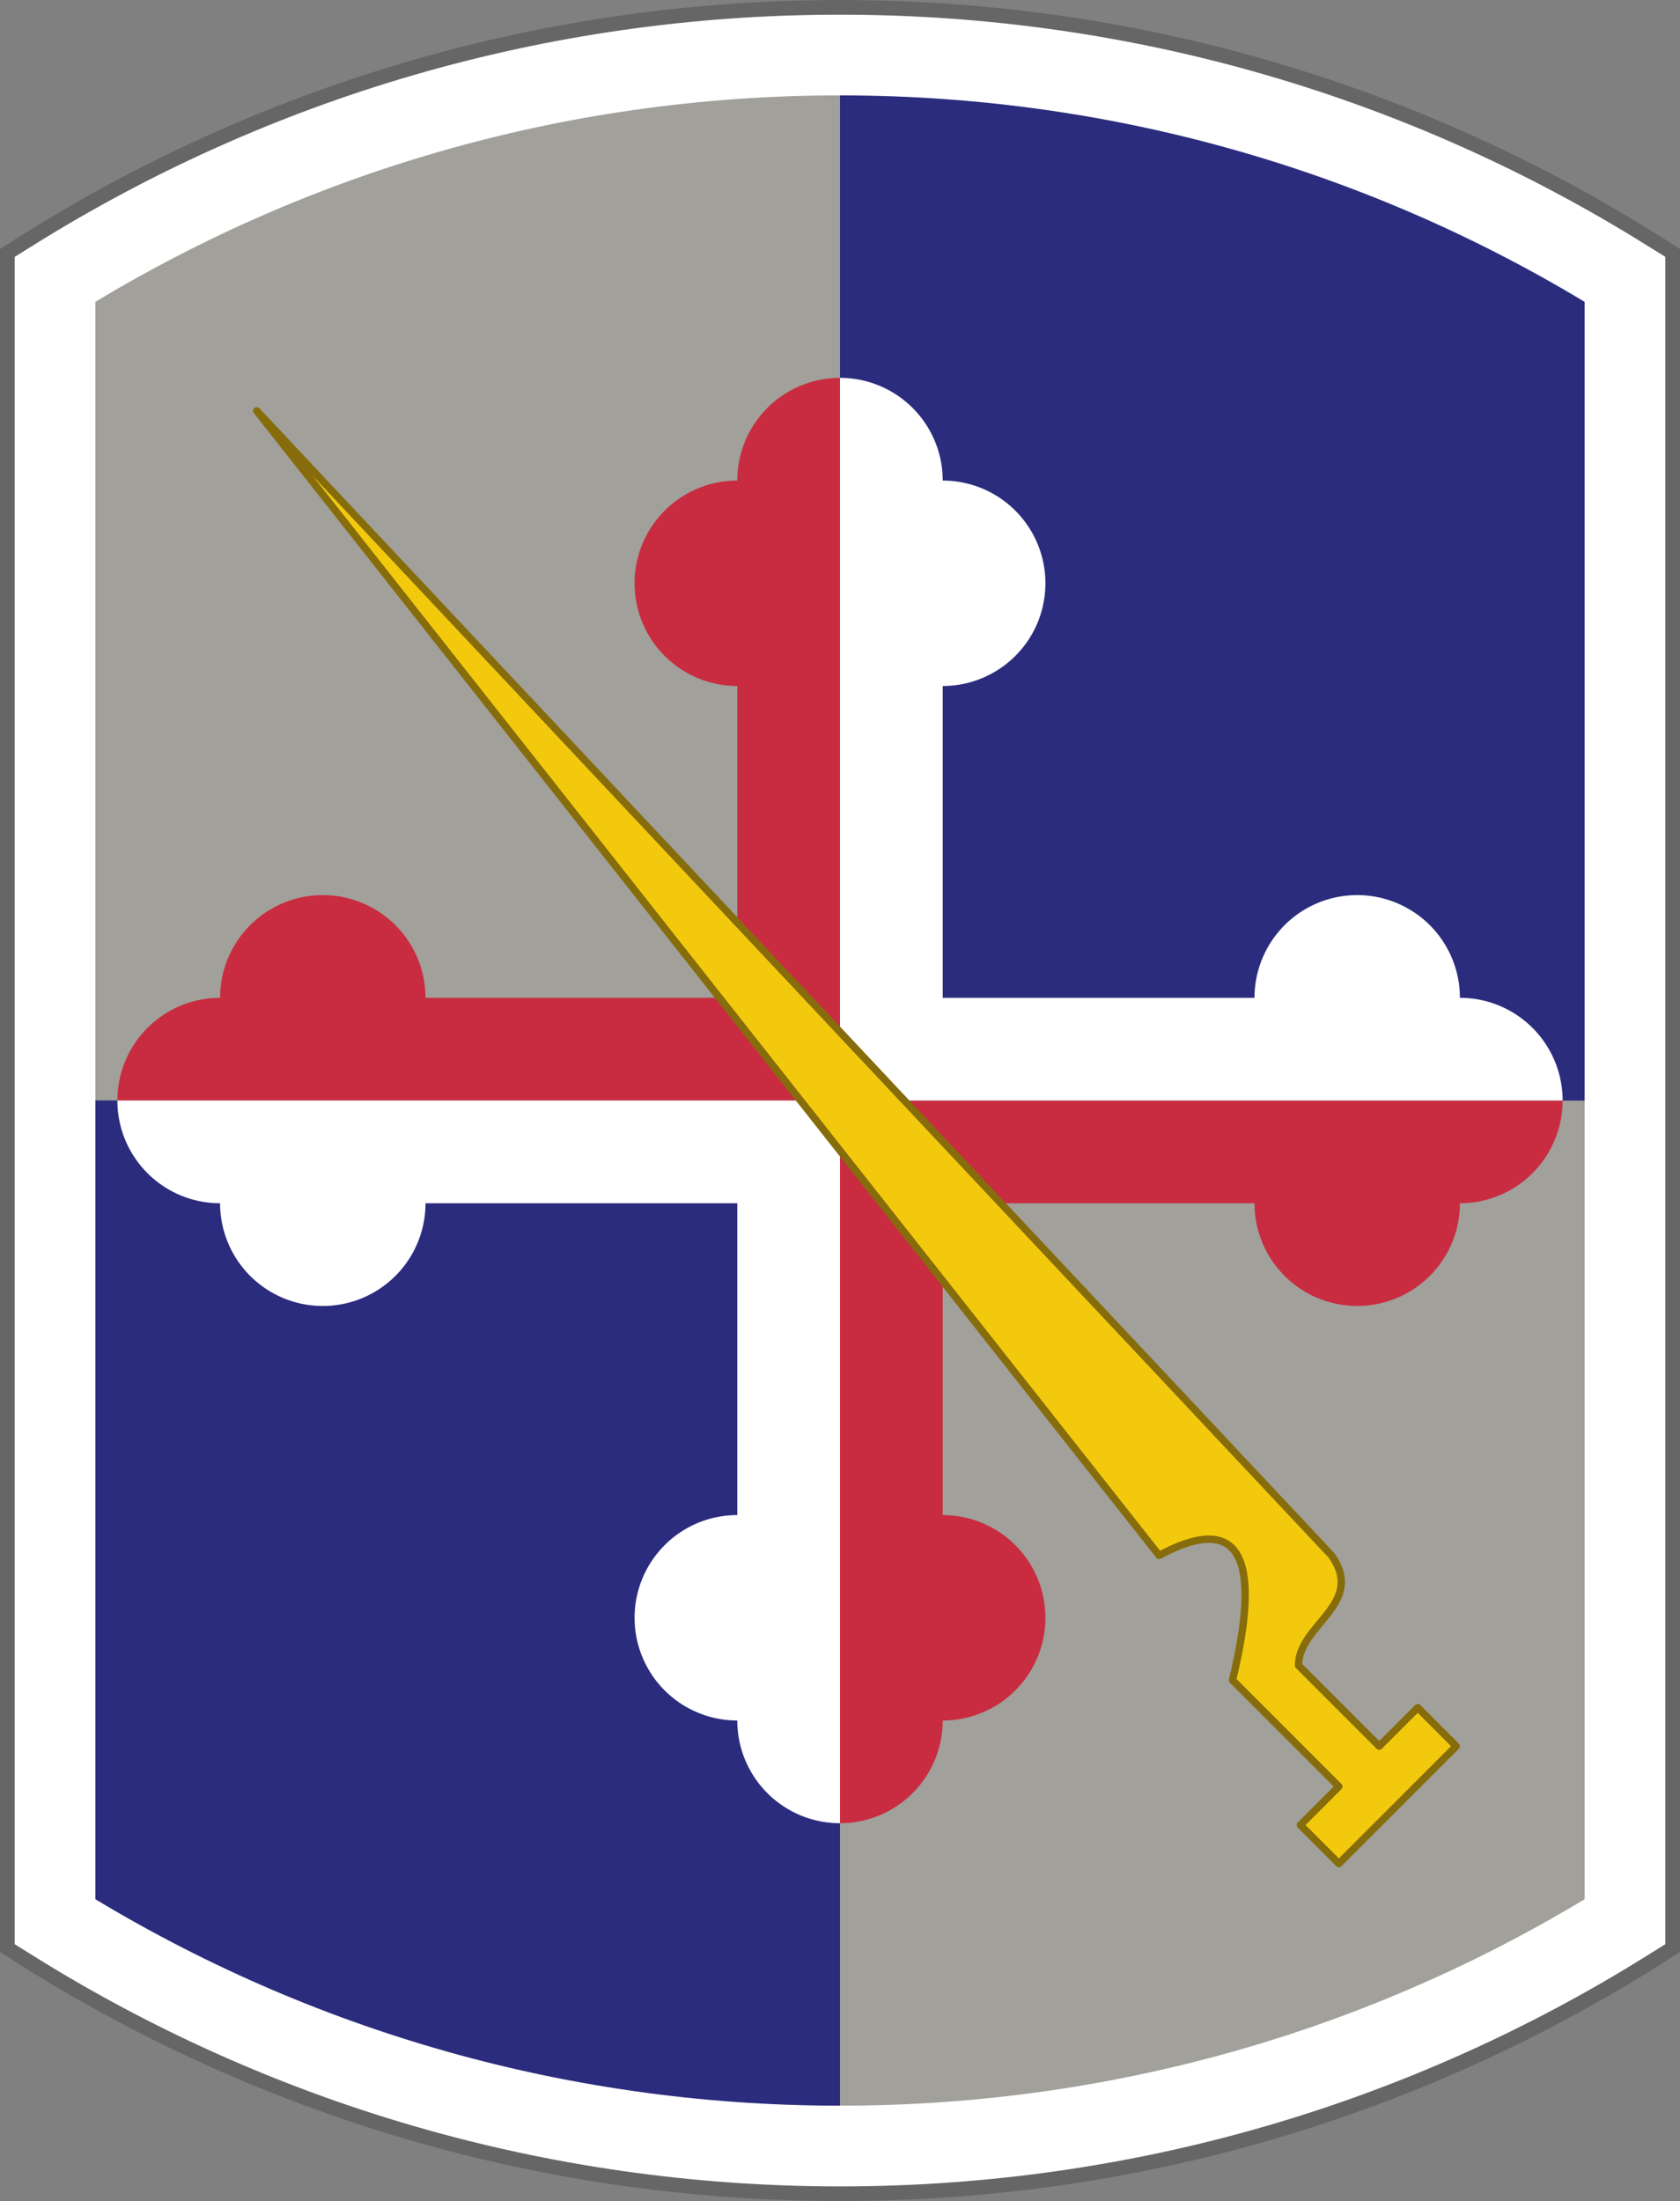 <?xml version="1.0" encoding="UTF-8" standalone="no"?>
<svg
	xmlns:svg="http://www.w3.org/2000/svg"
	xmlns="http://www.w3.org/2000/svg"
	xmlns:xlink="http://www.w3.org/1999/xlink"
	version="1.1"
	width="458" height="600">
	<rect width="100%" height="100%" fill="#808080" stroke="none"/>
	<title>58th Infantry Brigade Shoulder Sleeve Insignia</title>
	<defs>
		<clipPath id="CP01">
			<path d="M 229,15 C 150.42,15 77.096,37.392 15,76.125 L 15,523.875 C 77.096,562.608 150.42,585 229,585 307.58,585 380.904,562.608 443,523.875 L 443,76.125 C 380.904,37.392 307.58,15 229,15 z" />
		</clipPath>
	</defs>
	<path d="M 229,0 C 144.516,0 65.866,24.977 0,67.906 L 0,532.094 C 65.866,575.023 144.516,600 229,600 313.484,600 392.134,575.023 458,532.094 L 458,67.906 C 392.134,24.977 313.484,0 229,0 z"
		style="fill:#666;stroke:none" />
	<g clip-path="url(#CP01)">
		<path d="M 15,15 229,15 229,585 443,585 443,300 15,300 z"
			style="fill:#a1a09b;stroke:none" />
		<path d="M 443,15 229,15 229,585 15,585 15,300 443,300 z"
			style="fill:#2b2c7e;stroke:none" />
	</g>
	<path d="M 229,15 C 150.42,15 77.096,37.392 15,76.125 L 15,523.875 C 77.096,562.608 150.42,585 229,585 307.58,585 380.904,562.608 443,523.875 L 443,76.125 C 380.904,37.392 307.58,15 229,15 z"
		style="fill:none;stroke:white;stroke-width:22" />
	<path id="RedPart" d="M 229,300 32,300 A 28,28 0 0 1 60,272 28,28 0 0 1 116,272 L 201,272 201,187 A 28,28 0 0 1 201,131 28,28 0 0 1 229,103 z"
		style="fill:#c92c40;stroke:none" />
	<use xlink:href="#RedPart" transform="matrix(-1,0,0,-1,458,600)" />
	<path id="WhitePart" d="M 229,300 229,103 A 28,28 0 0 1 257,131 28,28 0 0 1 257,187 L 257,272 342,272 A 28,28 0 0 1 398,272 28,28 0 0 1 426,300 z"
		style="fill:white;stroke:none" />
	<use xlink:href="#WhitePart" transform="matrix(-1,0,0,-1,458,600)" />
	<path d="M 70,112 363,424 C 372.375,437.287 354,442.813 354,454 L 376,476 386.5,465.5 397,476 365,508 354.5,497.5 365,487 336,458 C 345.328,419.601 334.825,413.825 316,424 z"
		style="fill:#f2c90d;stroke:#866c0a;stroke-width:2;stroke-linejoin:round" />
</svg>
